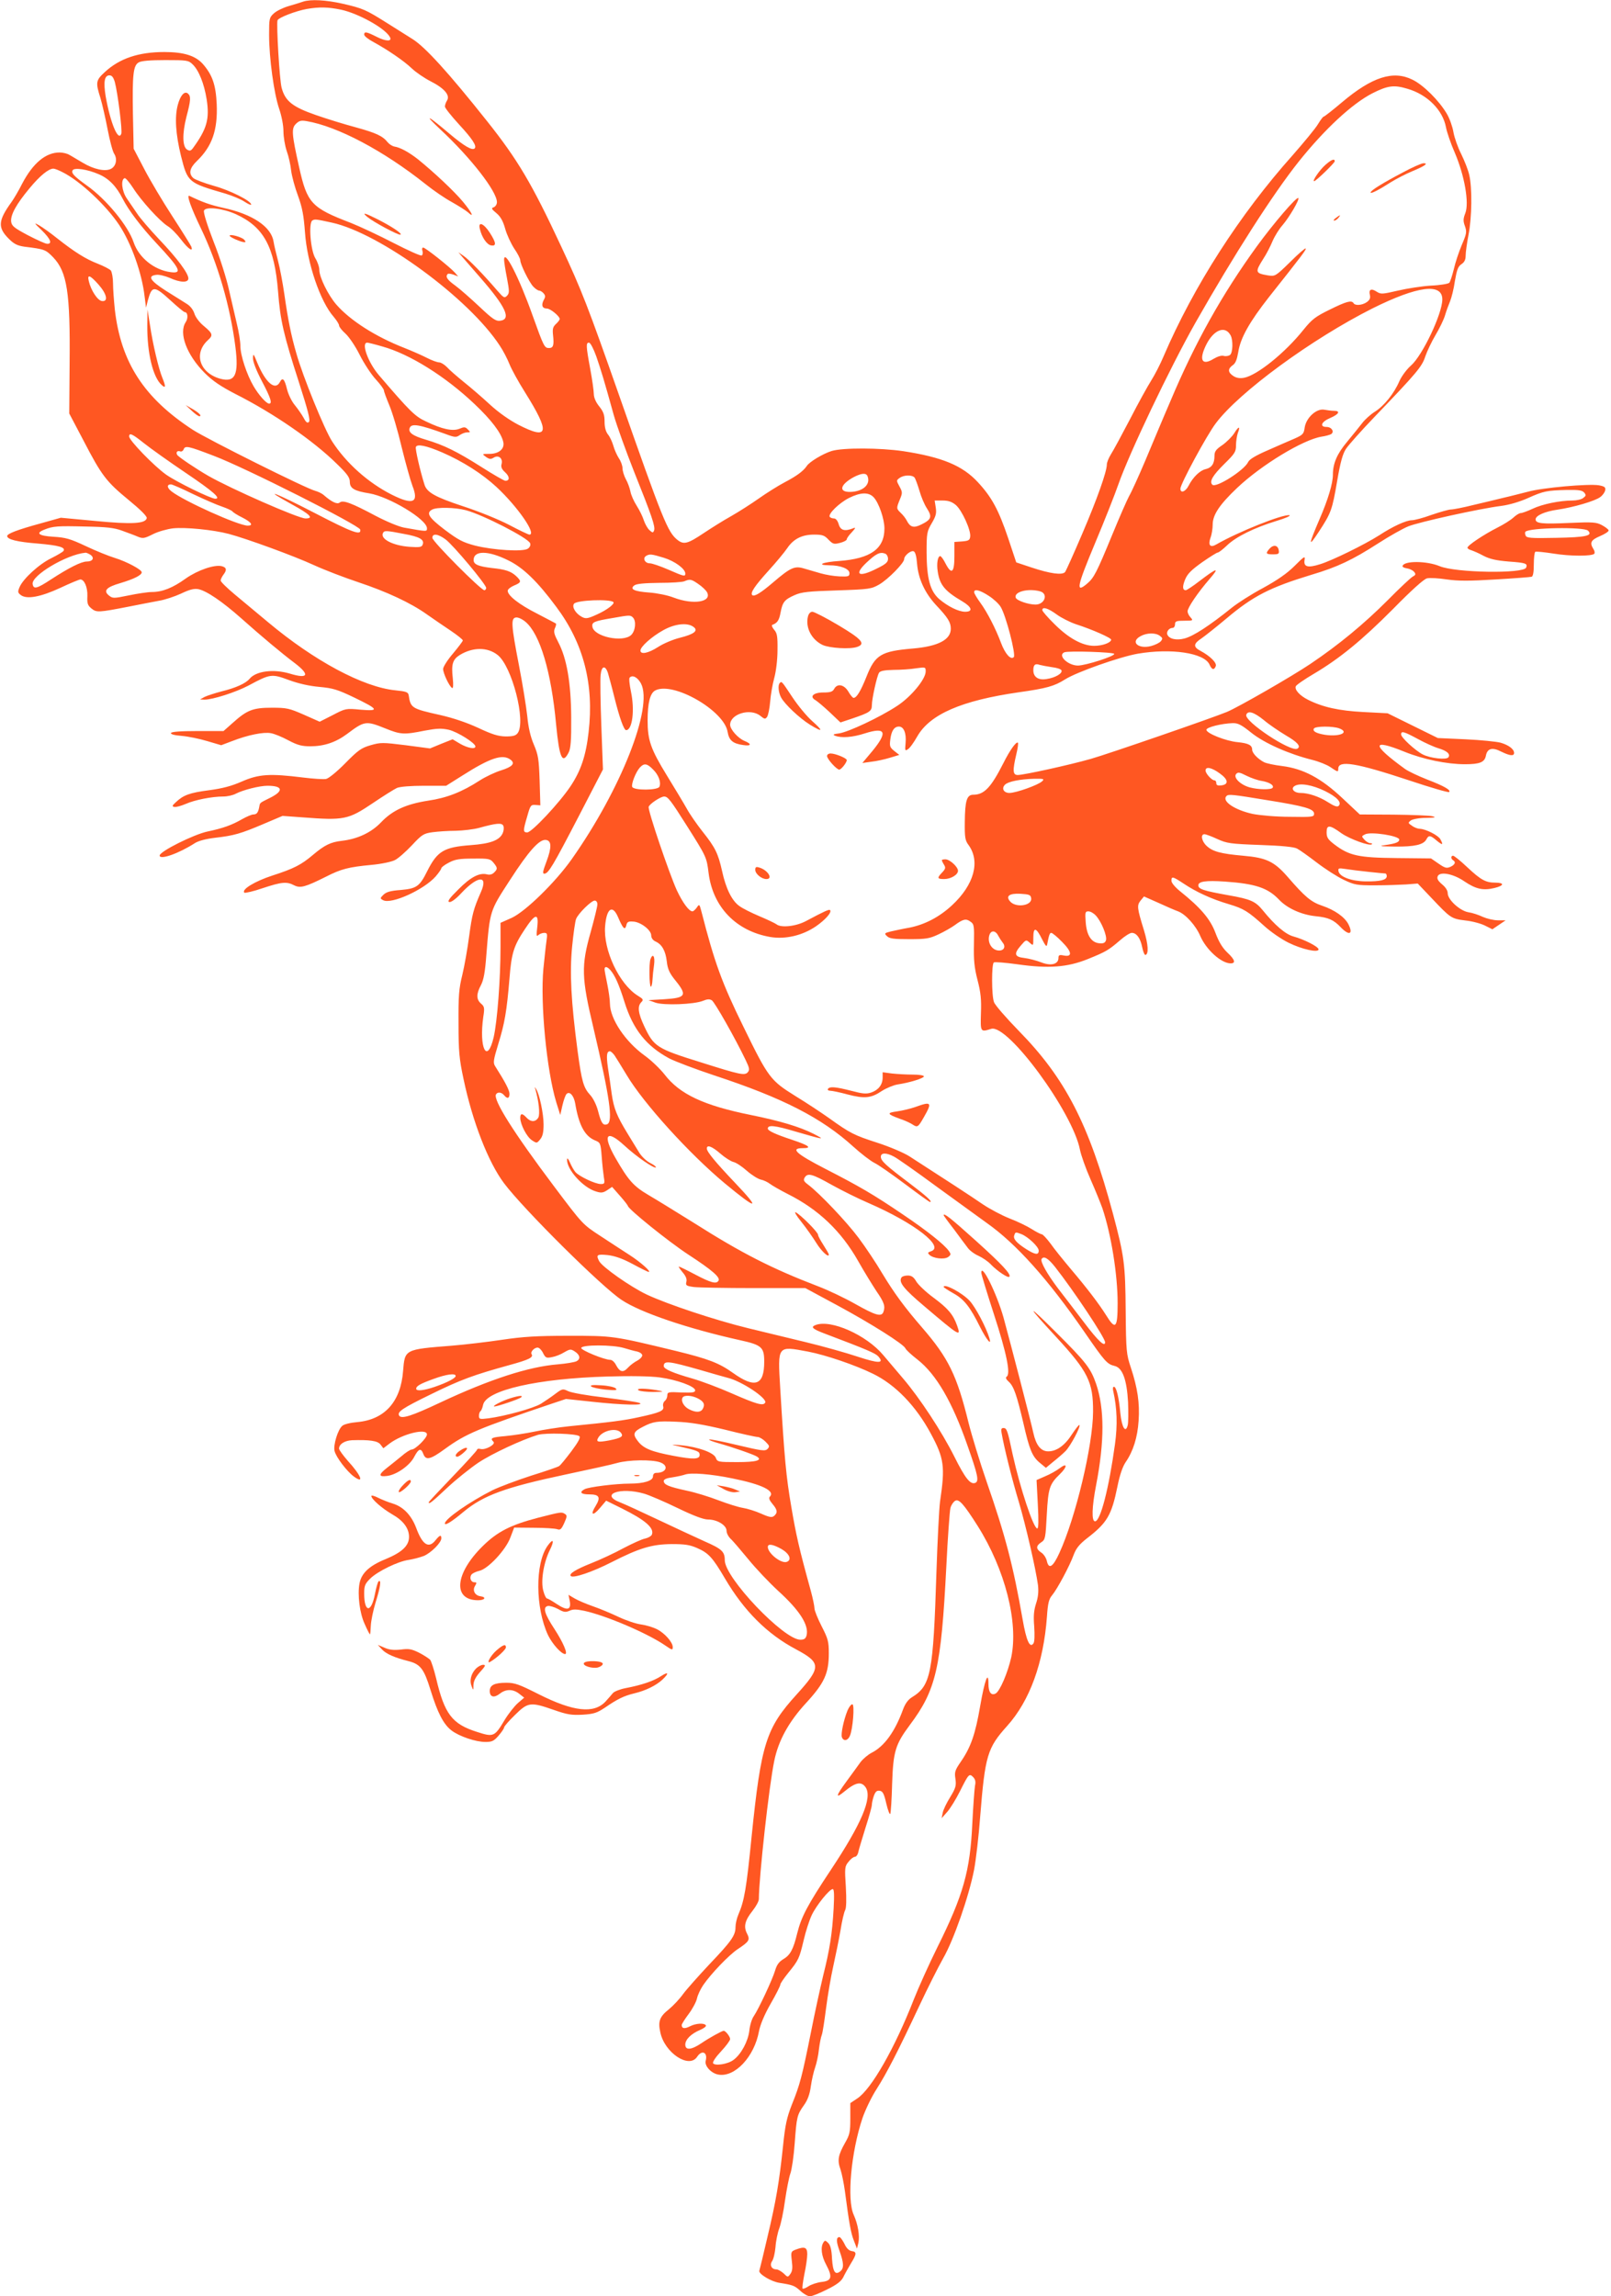 <?xml version="1.0" standalone="no"?>
<!DOCTYPE svg PUBLIC "-//W3C//DTD SVG 20010904//EN"
 "http://www.w3.org/TR/2001/REC-SVG-20010904/DTD/svg10.dtd">
<svg version="1.0" xmlns="http://www.w3.org/2000/svg"
 width="898pt" height="1280pt" viewBox="0 0 898 1280"
 preserveAspectRatio="xMidYMid meet">
<g transform="translate(0,1280) scale(0.1,-0.1)"
fill="#ff5722" stroke="none">
<path d="M1690 12791 c-14 -5 -50 -16 -81 -25 -31 -9 -68 -27 -83 -41 -25 -23
-26 -29 -26 -119 0 -129 27 -327 56 -412 14 -41 24 -93 24 -126 0 -30 8 -79
18 -109 11 -30 22 -80 25 -111 4 -31 21 -94 38 -139 24 -66 32 -109 39 -204
12 -172 85 -386 160 -471 16 -19 30 -41 30 -48 0 -8 16 -28 35 -45 20 -18 55
-69 80 -119 24 -48 65 -110 90 -137 25 -27 45 -55 45 -61 0 -7 14 -44 30 -83
17 -39 48 -144 69 -234 22 -89 49 -186 60 -215 37 -94 4 -109 -114 -50 -133
67 -255 176 -334 298 -42 65 -163 361 -199 490 -29 99 -47 190 -67 330 -9 63
-25 147 -35 185 -10 39 -22 87 -25 108 -13 83 -117 153 -279 188 -76 17 -115
31 -190 67 -18 9 8 -65 64 -181 94 -196 163 -433 192 -659 20 -158 -1 -202
-85 -179 -115 33 -149 141 -68 215 30 27 27 37 -22 78 -26 21 -47 50 -53 69
-6 20 -22 42 -41 54 -18 11 -71 45 -118 74 -89 57 -105 83 -53 89 15 2 48 -6
74 -17 59 -27 104 -28 104 -3 0 28 -61 111 -162 217 -52 55 -108 120 -124 145
-17 25 -43 63 -58 85 -27 40 -34 105 -11 112 6 1 26 -23 47 -55 45 -71 148
-184 192 -212 19 -11 52 -45 75 -75 40 -53 70 -73 57 -39 -4 9 -51 85 -105
168 -54 83 -125 202 -157 264 l-59 113 -4 190 c-4 225 2 274 32 291 14 9 66
13 149 13 119 0 128 -1 151 -23 35 -33 65 -108 79 -196 17 -110 1 -165 -76
-271 -12 -16 -18 -18 -33 -9 -26 16 -28 87 -4 182 25 94 26 116 8 131 -19 15
-42 -11 -56 -64 -18 -67 -12 -163 18 -285 37 -147 40 -149 247 -209 39 -12 88
-32 108 -46 20 -13 36 -20 36 -15 0 20 -117 79 -208 104 -53 15 -105 35 -114
43 -28 25 -21 56 18 94 86 82 118 173 112 318 -5 108 -24 163 -77 224 -42 47
-107 67 -215 67 -144 0 -250 -36 -332 -112 -50 -46 -52 -57 -24 -145 10 -34
28 -112 40 -175 12 -62 28 -124 37 -136 18 -29 10 -68 -18 -83 -32 -17 -97 -3
-158 34 -30 17 -63 38 -75 44 -11 7 -36 13 -54 13 -77 0 -148 -59 -208 -173
-20 -40 -47 -85 -59 -102 -76 -105 -79 -143 -16 -206 29 -29 47 -38 86 -44
114 -14 119 -16 161 -59 78 -81 96 -197 92 -591 l-2 -280 79 -150 c102 -197
128 -230 252 -332 66 -54 103 -91 101 -101 -6 -31 -81 -36 -286 -16 l-193 18
-114 -32 c-128 -35 -185 -57 -185 -70 0 -19 56 -33 172 -42 115 -10 155 -21
142 -41 -3 -5 -33 -23 -67 -40 -69 -33 -159 -116 -178 -162 -11 -26 -10 -31 7
-44 33 -25 110 -11 220 40 55 26 106 47 112 47 22 0 41 -44 39 -93 -2 -41 2
-52 23 -69 28 -23 40 -22 205 10 61 12 137 27 170 33 33 5 89 24 124 40 48 23
72 29 96 25 46 -9 134 -69 239 -162 112 -100 228 -197 300 -251 85 -65 74 -89
-28 -58 -90 27 -189 15 -225 -29 -22 -26 -78 -51 -156 -70 -38 -10 -81 -24
-95 -31 l-25 -14 25 -1 c46 0 174 41 246 79 121 65 128 66 225 30 55 -20 113
-33 170 -38 74 -7 99 -14 191 -58 139 -67 145 -78 38 -69 -82 8 -84 7 -155
-30 l-73 -37 -88 39 c-82 36 -96 39 -179 39 -105 0 -138 -13 -217 -84 l-52
-46 -144 0 c-98 0 -146 -4 -149 -11 -2 -7 20 -13 60 -16 35 -3 99 -16 142 -29
l78 -23 61 23 c87 34 176 52 216 44 19 -3 63 -21 98 -40 51 -27 75 -33 122
-33 76 0 142 22 205 69 97 73 105 74 212 31 86 -35 105 -36 219 -13 70 13 94
14 136 5 49 -12 148 -74 148 -93 0 -17 -43 -9 -85 15 l-42 25 -63 -25 -63 -26
-136 18 c-129 16 -139 16 -195 0 -52 -15 -70 -28 -141 -100 -47 -48 -93 -85
-107 -88 -14 -3 -72 1 -129 8 -185 23 -246 19 -340 -22 -59 -26 -109 -39 -184
-49 -108 -14 -143 -27 -185 -67 -21 -19 -22 -23 -8 -26 10 -2 38 6 64 17 50
22 144 41 209 41 22 0 54 7 70 16 41 21 132 44 176 44 85 0 92 -28 17 -66 -64
-32 -58 -27 -63 -53 -6 -31 -14 -41 -33 -41 -9 0 -37 -12 -62 -26 -57 -33
-107 -51 -193 -69 -76 -16 -267 -111 -267 -134 0 -26 106 11 196 69 20 13 62
24 113 30 105 12 143 23 270 77 l106 45 110 -8 c234 -18 256 -13 393 79 59 40
120 78 135 85 17 7 76 12 151 12 l123 0 89 56 c157 100 225 122 269 90 29 -21
12 -40 -51 -60 -33 -10 -86 -35 -119 -56 -100 -65 -185 -98 -288 -113 -122
-19 -198 -53 -262 -120 -55 -58 -132 -94 -220 -104 -62 -7 -96 -24 -160 -78
-66 -56 -107 -77 -228 -116 -95 -31 -172 -77 -155 -95 4 -3 50 7 102 25 106
35 134 38 176 16 34 -17 61 -10 177 48 84 43 126 54 255 66 54 5 111 17 130
27 18 9 60 46 94 82 56 60 65 66 115 73 30 4 88 8 129 8 42 1 100 8 130 16 97
27 129 30 136 11 4 -10 2 -28 -4 -41 -18 -39 -68 -58 -178 -66 -149 -11 -186
-33 -242 -144 -43 -87 -60 -98 -148 -106 -57 -4 -80 -11 -96 -26 -20 -20 -20
-21 -2 -31 46 -24 227 58 293 133 17 20 31 40 31 45 0 5 19 20 43 32 34 18 59
22 135 22 87 1 95 -1 113 -23 23 -28 24 -35 3 -55 -10 -10 -24 -14 -39 -10
-42 11 -92 -15 -160 -84 -51 -50 -63 -68 -50 -70 10 -2 37 17 68 51 91 97 150
100 108 5 -42 -96 -49 -123 -66 -248 -9 -69 -26 -165 -38 -215 -19 -76 -22
-118 -21 -270 0 -155 4 -198 28 -310 50 -238 138 -464 226 -581 110 -146 544
-577 655 -650 106 -71 370 -160 658 -224 123 -27 137 -39 137 -120 0 -133 -51
-151 -174 -63 -77 55 -136 78 -316 122 -355 86 -353 85 -600 85 -179 0 -255
-5 -370 -22 -80 -12 -206 -27 -280 -33 -266 -21 -263 -20 -273 -141 -13 -171
-102 -271 -255 -285 -37 -3 -75 -12 -84 -21 -25 -21 -51 -108 -43 -140 8 -34
68 -113 107 -142 61 -45 42 5 -34 88 -26 30 -48 60 -48 67 0 25 31 45 73 47
97 3 142 -3 158 -24 l16 -21 34 26 c73 55 209 88 209 51 0 -20 -65 -84 -85
-84 -8 0 -34 -17 -58 -38 -25 -20 -61 -50 -81 -65 -47 -37 -47 -51 3 -44 53 7
127 59 151 108 24 45 37 49 50 14 14 -37 39 -31 121 29 117 85 185 113 599
253 l75 25 150 -16 c163 -18 295 -21 259 -6 -12 5 -100 18 -195 30 -95 11
-187 27 -203 36 -29 14 -32 13 -71 -16 -22 -17 -58 -41 -80 -55 -41 -25 -200
-69 -292 -81 -49 -6 -53 -5 -53 14 0 12 4 23 9 26 4 3 11 19 14 35 17 82 305
147 692 158 132 4 241 2 293 -5 96 -13 197 -50 197 -72 0 -12 -14 -14 -77 -12
-72 4 -78 2 -78 -16 0 -11 -6 -25 -14 -31 -8 -7 -12 -20 -9 -31 6 -24 -17 -34
-137 -60 -82 -18 -152 -27 -385 -50 -60 -6 -148 -20 -195 -30 -47 -10 -120
-21 -162 -25 -78 -7 -88 -11 -67 -32 14 -14 -45 -47 -72 -40 -11 3 -19 1 -19
-3 0 -5 -61 -72 -135 -149 -74 -77 -135 -142 -135 -145 0 -13 15 -2 101 79 50
47 130 111 176 142 77 51 243 128 332 155 43 12 216 7 231 -8 7 -7 -6 -32 -45
-84 -31 -41 -61 -78 -68 -82 -6 -5 -77 -29 -157 -54 -80 -26 -176 -62 -215
-81 -127 -64 -265 -160 -265 -185 0 -14 40 11 103 64 112 93 232 137 571 209
127 27 256 55 286 64 63 18 193 20 239 4 51 -18 37 -59 -20 -59 -12 0 -19 -7
-19 -20 0 -24 -51 -40 -130 -40 -78 0 -229 -19 -251 -31 -32 -17 -21 -29 26
-29 56 0 65 -16 35 -65 -32 -51 -15 -58 25 -10 l34 40 87 -43 c131 -65 182
-109 168 -146 -3 -8 -20 -18 -37 -22 -18 -3 -72 -28 -122 -54 -49 -27 -131
-65 -182 -85 -85 -34 -123 -58 -111 -70 13 -14 121 23 225 76 157 80 226 101
338 102 72 0 100 -4 141 -22 64 -28 86 -52 156 -171 106 -180 235 -309 396
-394 140 -75 141 -99 3 -251 -171 -188 -198 -274 -251 -790 -29 -293 -41 -361
-74 -437 -9 -21 -16 -52 -16 -70 0 -47 -24 -80 -147 -209 -59 -63 -125 -137
-145 -164 -20 -28 -55 -65 -78 -84 -53 -42 -63 -68 -49 -130 24 -114 160 -204
205 -136 27 41 60 25 48 -22 -8 -28 30 -70 70 -77 92 -17 201 99 227 242 7 36
30 92 65 153 30 52 54 100 54 107 0 6 20 35 44 65 58 71 62 81 86 182 11 48
31 110 45 140 26 55 99 145 117 145 8 0 9 -34 5 -109 -8 -140 -22 -229 -58
-372 -15 -63 -47 -207 -69 -320 -49 -243 -60 -287 -106 -401 -28 -72 -37 -112
-49 -230 -21 -200 -39 -307 -87 -508 -22 -96 -43 -180 -45 -187 -7 -17 65 -61
112 -68 75 -12 84 -15 117 -45 18 -17 42 -30 53 -30 11 0 54 17 95 38 54 26
79 46 90 67 8 17 27 51 42 76 34 55 35 67 6 71 -15 2 -30 16 -41 41 -10 20
-23 37 -27 37 -19 0 -20 -22 0 -77 24 -68 25 -96 5 -113 -29 -24 -42 -5 -47
69 -2 50 -9 76 -21 88 -16 16 -19 16 -27 3 -17 -26 -11 -76 16 -125 36 -68 30
-89 -26 -95 -25 -3 -58 -14 -73 -24 -15 -10 -30 -16 -33 -13 -3 3 2 39 10 81
9 41 16 91 16 111 0 39 -15 44 -65 25 -26 -10 -27 -13 -21 -63 5 -38 3 -57 -8
-72 -14 -20 -15 -20 -38 3 -14 12 -31 22 -40 22 -27 0 -39 24 -24 46 8 11 16
46 19 79 2 33 12 80 21 104 9 24 24 94 32 155 9 61 22 129 30 151 8 22 19 98
24 168 11 149 13 158 52 213 20 28 32 60 38 105 5 35 16 83 24 105 8 23 18 68
21 100 4 33 11 69 16 81 5 13 15 80 24 150 9 71 27 175 40 233 13 58 31 147
40 198 8 52 20 103 26 114 7 12 8 59 4 131 -7 105 -6 114 15 139 12 16 28 28
36 28 7 0 16 12 19 28 3 15 22 76 40 135 19 59 35 116 35 126 0 10 5 32 11 50
9 24 16 31 32 29 18 -2 25 -16 38 -73 9 -38 19 -63 22 -55 3 8 8 83 10 165 6
183 18 221 99 330 146 195 174 315 203 880 8 165 19 313 23 329 4 16 16 34 26
40 21 13 48 -17 126 -140 153 -243 228 -538 187 -732 -19 -85 -63 -189 -87
-202 -25 -13 -40 7 -40 54 0 77 -21 21 -46 -123 -27 -157 -52 -230 -108 -311
-33 -48 -36 -58 -30 -96 5 -37 2 -50 -29 -101 -20 -32 -39 -71 -42 -88 l-6
-30 31 35 c17 19 49 71 71 115 49 98 52 101 74 79 12 -13 15 -26 10 -48 -3
-17 -10 -112 -15 -211 -12 -263 -50 -399 -195 -690 -46 -93 -105 -224 -131
-290 -105 -269 -236 -500 -315 -552 l-39 -26 0 -85 c0 -75 -3 -91 -29 -136
-39 -69 -44 -98 -26 -148 8 -24 19 -79 25 -123 24 -181 33 -232 50 -275 l17
-44 8 32 c8 41 -2 102 -26 156 -39 85 -15 349 49 540 16 46 51 119 79 162 56
88 117 206 238 464 45 96 105 215 132 263 59 102 144 346 173 495 10 53 26
187 34 297 27 339 40 382 150 504 126 140 203 351 222 609 5 76 11 99 29 120
29 35 98 164 120 225 14 37 32 59 74 92 113 87 137 128 170 289 13 65 29 111
46 136 42 61 66 138 72 230 7 99 -6 184 -43 296 -25 75 -27 91 -29 314 -2 266
-8 308 -71 545 -134 499 -265 754 -526 1020 -70 72 -132 143 -137 159 -14 35
-14 213 -1 221 6 4 64 -1 130 -10 175 -25 280 -17 394 29 101 41 115 49 180
105 26 23 55 41 65 41 27 0 48 -30 58 -80 5 -25 13 -44 18 -43 19 5 16 57 -8
137 -39 126 -40 139 -19 166 l19 23 79 -35 c43 -20 94 -42 111 -48 42 -16 99
-79 124 -138 33 -76 117 -152 169 -152 30 0 24 21 -19 61 -27 26 -47 59 -66
110 -29 77 -83 140 -198 232 -27 22 -47 46 -47 57 0 27 7 25 69 -16 69 -46
155 -86 251 -114 83 -25 106 -39 198 -122 35 -32 96 -74 135 -93 75 -37 167
-57 167 -37 0 15 -81 56 -140 72 -44 12 -103 62 -171 146 -41 50 -67 62 -193
84 -138 25 -166 34 -166 55 0 22 42 28 147 21 172 -12 240 -35 303 -101 45
-48 125 -84 203 -92 72 -7 101 -20 141 -62 47 -49 71 -39 42 18 -21 40 -77 79
-145 102 -63 21 -97 50 -193 161 -75 86 -119 107 -248 118 -124 11 -170 23
-204 55 -28 26 -35 65 -12 65 7 0 40 -12 72 -27 53 -24 72 -27 238 -33 121 -4
189 -11 206 -20 14 -7 63 -42 110 -78 47 -36 114 -79 150 -96 61 -29 73 -31
175 -31 61 0 139 3 174 5 l64 5 76 -80 c107 -113 110 -116 190 -126 39 -4 89
-18 110 -29 l40 -20 37 25 37 25 -43 0 c-24 0 -61 9 -84 19 -23 11 -59 23 -81
26 -47 8 -115 70 -115 106 0 15 -12 34 -32 50 -22 19 -29 31 -24 44 11 29 87
15 149 -28 64 -43 104 -52 167 -37 55 13 58 30 5 30 -53 0 -80 15 -155 85 -38
36 -74 65 -80 65 -13 0 -13 -17 0 -25 17 -10 11 -25 -15 -37 -21 -9 -30 -7
-66 18 l-42 29 -191 2 c-214 2 -265 13 -349 77 -35 27 -42 38 -42 67 0 43 17
42 83 -6 46 -32 158 -73 169 -61 4 3 0 6 -9 6 -8 0 -23 9 -32 19 -17 19 -17
20 3 30 31 17 191 -8 191 -29 0 -14 -19 -22 -74 -30 -44 -6 -37 -8 50 -9 109
-1 159 10 175 40 13 25 22 24 58 -7 33 -27 38 -25 20 8 -12 22 -82 57 -114 58
-11 0 -31 7 -44 17 -23 15 -23 17 -6 30 11 7 47 14 84 14 52 1 59 3 36 9 -16
4 -114 8 -218 9 l-187 1 -96 90 c-119 112 -218 165 -337 180 -43 5 -88 15
-100 21 -35 18 -67 51 -67 70 0 25 -20 36 -81 42 -65 6 -174 49 -174 69 0 14
84 35 146 37 30 1 49 -9 105 -54 73 -58 208 -118 340 -151 36 -9 81 -27 100
-40 41 -28 44 -29 44 -9 0 49 99 33 395 -65 119 -40 220 -69 223 -65 11 11
-27 33 -123 70 -51 20 -105 46 -122 58 -188 136 -190 172 -5 97 106 -43 238
-70 338 -70 83 0 110 11 117 48 8 41 36 48 86 22 47 -23 71 -26 71 -7 0 21
-30 44 -75 57 -22 6 -110 15 -195 19 l-155 7 -140 69 -140 69 -135 7 c-136 7
-227 27 -310 69 -45 23 -74 55 -67 74 3 8 48 39 99 69 144 85 269 187 444 363
102 104 170 165 188 170 16 4 66 1 112 -6 64 -9 124 -9 271 0 103 6 194 13
201 15 8 3 12 26 12 69 0 36 4 67 8 70 5 3 51 -2 103 -10 92 -15 211 -15 226
-1 4 5 2 17 -5 27 -22 35 -14 50 38 72 28 12 49 26 47 32 -2 6 -19 19 -38 29
-30 16 -50 18 -181 12 -153 -7 -188 -3 -188 20 0 21 51 44 122 54 89 13 209
48 238 70 14 10 26 27 28 39 3 16 -4 21 -36 27 -58 9 -312 -13 -395 -36 -40
-10 -101 -26 -137 -34 -36 -9 -111 -27 -167 -40 -55 -14 -112 -25 -125 -25
-12 0 -61 -14 -108 -30 -46 -17 -96 -30 -110 -30 -31 0 -106 -34 -182 -84 -82
-52 -263 -141 -329 -161 -69 -22 -93 -15 -87 23 4 25 -1 22 -56 -33 -42 -42
-96 -79 -176 -123 -64 -34 -142 -84 -174 -110 -123 -99 -213 -158 -263 -171
-45 -12 -86 -3 -96 22 -6 16 10 37 30 37 7 0 13 9 13 20 0 17 7 20 52 20 49 0
50 1 35 18 -10 10 -17 26 -17 34 0 21 58 106 123 181 58 67 43 64 -58 -13 -36
-28 -70 -50 -75 -50 -18 0 -20 20 -4 59 13 32 34 53 94 96 43 30 83 55 88 55
6 0 29 18 52 40 50 48 151 98 275 136 50 15 82 29 73 32 -36 7 -285 -92 -408
-163 -34 -20 -47 -4 -32 38 7 18 12 51 12 73 0 54 38 111 136 204 135 128 367
269 471 286 22 3 46 10 53 14 20 13 3 40 -25 40 -41 0 -30 29 20 50 49 21 59
40 21 40 -13 0 -37 3 -53 6 -43 9 -101 -43 -110 -98 -5 -37 -10 -42 -57 -63
-28 -12 -95 -41 -149 -65 -67 -29 -102 -50 -109 -65 -21 -46 -180 -147 -200
-127 -18 18 2 52 68 117 58 57 64 67 64 103 0 22 5 53 10 68 16 40 5 40 -20
-1 -12 -19 -42 -49 -66 -66 -36 -24 -44 -36 -44 -60 0 -43 -15 -66 -49 -74
-32 -7 -71 -45 -95 -92 -17 -34 -46 -45 -46 -17 0 26 147 298 197 364 130 174
536 471 874 641 251 125 389 143 389 50 0 -79 -110 -312 -175 -369 -23 -20
-52 -59 -64 -86 -30 -70 -86 -139 -137 -171 -24 -15 -56 -44 -71 -64 -15 -20
-53 -66 -84 -104 -56 -67 -79 -120 -79 -184 0 -47 -27 -138 -74 -246 -63 -147
-64 -162 -5 -72 70 107 75 122 103 285 18 105 31 151 49 178 13 20 84 100 158
177 240 250 266 282 284 338 10 29 35 82 57 119 22 37 46 86 53 110 7 24 20
59 28 78 8 19 21 70 27 113 11 63 17 81 36 94 17 11 24 25 24 48 0 18 7 70 16
116 19 97 21 262 4 334 -6 28 -27 80 -45 117 -19 37 -38 92 -43 121 -5 30 -21
76 -37 103 -43 73 -131 161 -192 190 -107 53 -225 15 -392 -126 -52 -44 -98
-80 -102 -80 -4 0 -18 -19 -32 -42 -14 -24 -78 -101 -141 -173 -295 -330 -553
-732 -720 -1122 -18 -43 -49 -103 -68 -133 -19 -30 -73 -127 -118 -215 -46
-88 -94 -177 -107 -197 -13 -21 -23 -46 -23 -57 0 -39 -53 -190 -137 -386 -47
-110 -90 -206 -96 -214 -16 -18 -83 -9 -188 26 l-84 28 -45 135 c-53 157 -91
228 -168 311 -86 94 -201 141 -417 174 -129 19 -336 20 -399 1 -48 -15 -124
-60 -139 -84 -18 -27 -55 -55 -122 -90 -38 -20 -103 -61 -144 -90 -41 -29
-111 -74 -155 -99 -45 -25 -113 -68 -152 -94 -91 -61 -112 -66 -147 -39 -55
44 -80 105 -327 810 -172 490 -207 581 -321 825 -164 352 -243 485 -414 700
-217 273 -345 413 -415 457 -14 9 -74 47 -135 85 -127 80 -140 86 -258 113
-90 20 -173 25 -217 11z m211 -45 c97 -21 245 -103 272 -152 15 -26 -20 -26
-72 0 -57 29 -71 32 -71 13 0 -8 24 -27 53 -42 80 -44 168 -104 212 -146 23
-22 70 -54 105 -72 77 -39 110 -78 92 -107 -7 -11 -12 -26 -12 -34 0 -8 36
-53 79 -100 74 -80 100 -120 87 -133 -13 -14 -58 12 -141 82 -120 102 -149
116 -51 24 170 -158 316 -346 316 -406 0 -12 -8 -24 -17 -28 -16 -5 -14 -10
14 -33 23 -19 37 -44 49 -87 9 -33 32 -82 50 -110 19 -27 34 -57 34 -65 0 -23
49 -122 72 -147 12 -13 27 -23 34 -23 6 0 17 -7 24 -15 11 -13 11 -20 0 -39
-14 -28 -7 -46 19 -46 19 0 71 -43 71 -58 0 -5 -9 -17 -21 -28 -17 -16 -20
-27 -16 -64 6 -55 1 -70 -23 -70 -25 0 -29 8 -91 181 -76 214 -159 375 -159
311 0 -11 7 -57 16 -102 14 -75 14 -84 0 -99 -14 -14 -19 -11 -53 28 -78 91
-159 174 -188 194 l-30 21 21 -25 c11 -13 57 -65 101 -116 144 -165 175 -234
110 -241 -23 -3 -42 10 -115 79 -48 45 -108 98 -134 117 -45 32 -57 50 -42 65
3 3 18 1 32 -4 l26 -10 -19 22 c-28 31 -164 139 -176 139 -6 0 -8 -9 -4 -19 3
-11 1 -22 -4 -25 -6 -4 -76 28 -156 69 -81 42 -188 92 -238 112 -222 85 -245
110 -290 313 -41 183 -43 214 -18 239 18 18 29 21 59 16 173 -29 430 -165 665
-352 42 -34 108 -79 145 -99 37 -21 77 -46 90 -57 38 -35 24 -4 -27 58 -49 59
-162 165 -251 237 -51 40 -99 66 -131 71 -12 2 -29 13 -38 24 -28 35 -64 52
-177 83 -60 16 -161 47 -224 69 -129 45 -170 77 -190 151 -12 43 -30 356 -23
377 6 15 102 52 163 63 70 12 119 11 191 -4z m-1261 -403 c16 -60 43 -271 36
-289 -17 -45 -61 62 -87 209 -13 80 -7 117 21 117 14 0 22 -11 30 -37z m7206
-38 c110 -32 196 -118 214 -214 5 -27 27 -92 50 -144 54 -127 80 -278 58 -335
-12 -31 -13 -44 -2 -73 11 -32 9 -42 -18 -105 -16 -38 -36 -98 -44 -134 -9
-36 -20 -70 -25 -76 -5 -6 -51 -14 -102 -16 -50 -3 -134 -16 -185 -28 -87 -20
-94 -21 -118 -6 -30 20 -46 13 -38 -18 4 -18 -1 -28 -17 -40 -26 -18 -65 -21
-74 -6 -11 18 -40 10 -133 -36 -80 -39 -99 -54 -146 -112 -102 -128 -258 -254
-332 -268 -24 -4 -42 -1 -59 10 -31 20 -32 40 -4 60 16 10 24 32 31 72 12 80
63 170 173 310 184 232 208 264 203 269 -3 3 -42 -31 -87 -76 -82 -80 -83 -80
-124 -74 -70 12 -72 18 -26 91 18 27 41 72 52 99 12 28 37 69 57 91 38 45 95
142 87 150 -9 9 -138 -141 -231 -269 -195 -269 -345 -538 -481 -861 -43 -99
-106 -251 -142 -336 -36 -85 -76 -173 -89 -195 -12 -22 -54 -118 -93 -213 -89
-216 -103 -243 -142 -276 -64 -54 -57 -18 45 226 54 128 112 276 130 328 60
172 286 647 429 900 216 380 432 718 577 900 144 180 297 322 410 380 85 43
120 48 196 25z m-7497 -465 c98 -49 243 -185 316 -295 67 -102 126 -267 141
-397 l8 -63 10 40 c23 84 35 84 127 0 39 -36 74 -65 79 -65 17 0 20 -34 5 -56
-40 -61 6 -183 106 -283 44 -44 88 -74 171 -117 214 -108 435 -261 565 -389
59 -57 73 -77 73 -101 0 -36 25 -51 108 -64 112 -19 322 -145 322 -195 0 -19
1 -19 -128 4 -31 6 -98 34 -159 66 -133 71 -181 89 -199 74 -14 -12 -44 2 -89
41 -11 10 -33 20 -48 24 -49 12 -598 286 -682 340 -273 178 -401 376 -435 671
-5 50 -10 115 -10 146 0 30 -6 62 -12 71 -7 8 -40 25 -73 38 -67 26 -128 64
-227 142 -36 29 -81 61 -100 72 -30 17 -29 14 15 -28 49 -48 60 -76 30 -75
-10 0 -58 22 -108 48 -79 42 -90 52 -93 77 -3 38 29 96 103 185 58 70 106 109
133 109 7 0 30 -9 51 -20z m201 -11 c57 -24 99 -68 134 -137 32 -63 102 -156
190 -250 131 -140 144 -168 77 -159 -92 12 -177 81 -206 166 -30 91 -152 240
-261 317 -72 52 -88 69 -79 85 10 16 83 5 145 -22z m765 -223 c155 -71 215
-181 235 -431 12 -160 31 -242 117 -508 50 -156 64 -210 55 -219 -8 -8 -16 -3
-29 22 -10 18 -32 50 -49 71 -18 21 -37 61 -44 89 -14 58 -25 69 -40 40 -26
-49 -79 -4 -125 106 -22 54 -24 56 -25 27 0 -20 19 -69 50 -128 50 -95 59
-125 40 -125 -15 0 -58 48 -87 98 -37 63 -73 171 -73 223 0 25 -9 81 -20 125
-10 43 -30 129 -44 190 -13 60 -51 181 -85 266 -36 93 -58 163 -54 174 9 24
105 13 178 -20z m535 -47 c269 -59 765 -423 936 -686 19 -28 43 -75 54 -103
11 -28 50 -99 86 -156 142 -227 134 -269 -36 -182 -50 26 -110 68 -158 112
-42 39 -108 96 -147 127 -38 31 -81 68 -94 83 -14 14 -33 26 -43 26 -10 0 -41
11 -68 25 -27 14 -84 39 -127 56 -161 63 -301 153 -378 241 -46 53 -95 153
-95 193 0 17 -10 46 -22 65 -27 44 -39 197 -17 211 14 8 18 8 109 -12z m-1301
-345 c47 -53 56 -97 19 -92 -24 3 -61 59 -73 111 -10 40 7 34 54 -19z m6311
-284 c14 -27 12 -95 -3 -108 -7 -6 -23 -9 -35 -6 -13 4 -35 -3 -57 -16 -66
-41 -84 -6 -40 81 42 82 105 106 135 49z m-4730 -61 c153 -42 353 -167 516
-322 93 -88 147 -159 159 -209 10 -39 -23 -68 -77 -68 -42 0 -42 0 -19 -17 19
-13 27 -14 43 -4 27 17 52 -4 44 -35 -5 -17 1 -30 20 -47 26 -24 26 -47 1 -47
-7 0 -66 34 -132 76 -137 87 -210 123 -311 153 -75 22 -100 41 -90 66 10 26
53 19 199 -34 53 -20 60 -20 80 -6 12 8 30 15 41 15 19 0 19 1 4 16 -14 15
-21 15 -47 4 -38 -15 -96 -3 -187 41 -61 28 -89 56 -263 259 -60 71 -99 180
-64 180 5 0 42 -9 83 -21z m1194 -56 c27 -79 43 -131 97 -326 17 -60 68 -201
113 -315 99 -247 120 -308 112 -329 -6 -14 -8 -14 -26 2 -11 10 -24 34 -31 54
-6 20 -24 57 -40 82 -16 25 -32 61 -35 80 -4 19 -15 50 -26 69 -10 19 -18 46
-18 60 0 14 -9 39 -20 55 -11 17 -25 48 -31 70 -6 21 -19 50 -30 63 -13 17
-19 41 -19 72 0 37 -6 55 -30 85 -19 23 -30 50 -30 69 0 17 -9 80 -20 140 -24
129 -24 146 -7 146 8 0 25 -33 41 -77z m-2522 -483 c35 -28 140 -103 235 -167
151 -102 198 -143 163 -143 -25 0 -219 95 -275 135 -67 48 -205 190 -205 212
0 23 18 14 82 -37z m1663 -52 c115 -50 223 -119 303 -193 118 -110 225 -265
183 -265 -6 0 -56 24 -113 54 -57 30 -173 77 -260 105 -154 51 -199 77 -212
120 -25 79 -52 199 -48 209 6 19 59 8 147 -30z m-1273 -19 c175 -66 812 -388
816 -411 7 -35 -41 -18 -255 93 -218 113 -303 145 -127 48 104 -57 125 -79 77
-79 -40 0 -415 165 -541 237 -68 39 -166 105 -174 117 -9 14 0 26 16 20 7 -3
16 2 19 10 9 24 25 20 169 -35z m3644 -114 c18 -46 -26 -85 -95 -87 -69 -2
-59 41 19 83 43 22 69 24 76 4z m262 -7 c5 -7 17 -40 27 -73 9 -33 28 -78 42
-99 30 -47 25 -62 -32 -90 -42 -21 -62 -15 -81 23 -6 12 -21 31 -33 42 -25 24
-25 26 -5 75 15 36 15 41 -2 72 -18 33 -18 35 1 48 23 17 69 18 83 2z m-4022
-92 c61 -29 134 -61 162 -70 29 -10 54 -22 58 -27 3 -5 28 -21 55 -34 51 -26
63 -45 30 -45 -52 0 -356 137 -425 191 -26 20 -27 39 -3 39 7 0 62 -24 123
-54z m7755 8 c11 -14 10 -18 -6 -30 -10 -8 -37 -14 -59 -14 -71 0 -169 -20
-223 -46 -28 -13 -58 -24 -66 -24 -8 0 -26 -11 -41 -25 -15 -14 -55 -39 -89
-56 -75 -38 -167 -99 -167 -112 0 -5 10 -11 21 -14 12 -4 43 -17 68 -31 35
-18 69 -26 139 -32 98 -7 108 -11 99 -34 -14 -35 -394 -29 -482 8 -72 30 -199
31 -207 1 -2 -5 9 -11 24 -13 14 -2 32 -10 40 -19 11 -13 10 -18 -7 -27 -11
-6 -74 -65 -140 -132 -132 -132 -272 -248 -431 -355 -104 -70 -400 -240 -464
-267 -79 -33 -661 -234 -759 -262 -119 -34 -374 -90 -408 -90 -28 0 -29 25 -8
115 8 32 12 62 9 65 -9 8 -44 -40 -81 -114 -69 -136 -107 -176 -168 -176 -36
0 -46 -34 -47 -153 -1 -84 2 -102 20 -126 68 -92 32 -223 -91 -337 -71 -66
-152 -108 -238 -125 -35 -6 -81 -16 -103 -21 -36 -9 -38 -11 -22 -26 14 -14
37 -17 124 -17 95 0 113 3 164 27 32 15 72 38 90 51 46 34 63 38 87 20 21 -14
22 -22 20 -126 -2 -89 2 -130 20 -200 18 -69 22 -109 19 -185 -3 -105 -3 -106
57 -87 92 29 455 -465 495 -674 6 -30 32 -104 59 -165 27 -61 56 -133 66 -161
49 -146 85 -369 85 -530 0 -140 -12 -151 -65 -65 -39 62 -105 149 -195 255
-42 50 -94 114 -114 143 -21 28 -43 52 -49 52 -5 0 -31 13 -56 29 -25 16 -81
43 -123 59 -43 17 -109 52 -148 78 -62 43 -236 156 -410 268 -31 20 -111 54
-179 76 -130 42 -152 53 -269 137 -41 29 -125 85 -189 124 -138 86 -150 101
-288 384 -122 248 -162 360 -235 644 -11 42 -12 43 -26 22 -8 -11 -19 -21 -24
-21 -19 0 -54 47 -87 117 -42 92 -164 450 -157 466 6 17 67 57 86 57 21 0 35
-18 128 -165 108 -171 109 -173 120 -262 24 -189 153 -323 344 -356 84 -14
179 8 255 60 53 37 89 78 78 90 -6 5 -27 -4 -134 -61 -56 -30 -140 -39 -165
-18 -8 6 -50 26 -95 45 -45 19 -95 44 -112 57 -41 29 -75 97 -96 195 -22 98
-38 131 -109 220 -30 38 -70 95 -88 128 -18 32 -68 115 -111 185 -90 147 -107
196 -107 306 0 98 14 152 42 167 98 53 385 -111 404 -231 8 -47 29 -65 87 -73
45 -7 49 6 7 23 -36 15 -80 64 -80 90 0 60 111 94 167 51 24 -20 29 -21 39 -7
6 9 14 47 17 84 3 38 13 97 23 133 10 37 18 102 18 155 1 78 -2 95 -19 114
-11 13 -15 25 -10 27 28 10 38 25 46 68 11 59 22 73 79 98 38 17 76 21 235 26
182 6 192 8 236 33 50 29 139 120 139 141 0 20 37 50 53 44 9 -3 16 -28 19
-70 7 -83 43 -162 106 -230 67 -71 82 -96 82 -132 0 -61 -71 -98 -212 -110
-177 -15 -210 -35 -258 -157 -33 -82 -55 -118 -72 -118 -5 0 -18 16 -29 35
-24 40 -62 47 -79 15 -9 -16 -21 -20 -61 -20 -55 0 -79 -23 -43 -43 10 -6 46
-36 79 -67 l60 -57 66 22 c97 33 109 41 109 74 0 35 28 162 40 181 6 10 30 15
82 16 40 0 97 4 126 9 51 7 52 7 52 -18 0 -43 -83 -143 -161 -193 -96 -63
-271 -145 -322 -152 -32 -4 -37 -7 -22 -13 36 -14 98 -9 166 13 116 37 129 8
43 -97 l-57 -68 50 7 c28 3 74 13 103 22 l53 16 -28 22 c-25 20 -27 27 -22 65
6 48 22 71 48 71 27 0 42 -37 37 -91 -4 -43 -3 -46 12 -36 10 5 34 38 53 72
71 124 247 200 565 246 156 22 199 34 259 72 65 41 303 125 404 143 187 32
371 5 401 -60 13 -30 26 -33 35 -9 7 18 -31 56 -85 85 -42 22 -40 40 6 70 20
14 82 63 138 110 149 126 244 174 474 244 145 43 229 83 372 175 62 40 138 83
168 95 59 24 398 99 518 114 46 6 103 23 150 44 87 39 104 42 218 45 64 1 84
-2 95 -15z m-3961 -26 c29 -31 60 -121 60 -174 0 -113 -77 -168 -252 -181 -93
-6 -131 -23 -56 -24 64 0 113 -20 113 -44 0 -18 -6 -20 -55 -18 -30 1 -77 9
-105 17 -27 8 -69 20 -93 27 -52 16 -75 6 -172 -77 -69 -59 -106 -82 -117 -71
-12 12 14 51 91 136 42 46 89 103 104 125 35 52 82 76 150 76 46 0 58 -4 80
-28 25 -25 30 -27 65 -18 20 5 37 14 37 20 0 5 12 23 28 39 22 24 23 29 7 22
-46 -18 -70 -12 -80 23 -6 20 -16 32 -26 32 -10 0 -20 4 -24 9 -10 17 54 78
107 105 64 32 110 34 138 4z m458 -43 c34 -29 85 -141 80 -176 -2 -20 -9 -24
-45 -27 l-43 -3 0 -80 c0 -92 -16 -105 -50 -39 -11 22 -24 40 -29 40 -14 0
-21 -42 -14 -85 11 -76 40 -110 137 -167 54 -32 61 -58 16 -58 -37 0 -97 30
-145 71 -51 45 -69 115 -70 259 0 109 2 118 29 164 23 39 27 55 22 87 l-6 39
44 0 c33 0 52 -7 74 -25z m-2731 -29 c96 -26 346 -154 358 -184 4 -10 -1 -22
-12 -30 -25 -19 -193 -9 -296 17 -67 18 -92 31 -168 88 -89 68 -105 93 -71
112 25 15 128 13 189 -3z m-1917 -114 c30 -11 69 -25 87 -33 29 -12 37 -11 85
13 29 15 80 29 113 33 69 7 222 -8 310 -31 98 -26 362 -122 477 -175 59 -27
169 -69 244 -94 159 -53 293 -115 384 -180 36 -25 95 -66 133 -91 37 -25 67
-49 67 -54 0 -4 -25 -37 -55 -73 -30 -35 -55 -74 -55 -86 0 -24 34 -96 50
-106 6 -4 8 15 4 54 -9 78 -1 105 39 130 72 44 154 45 211 0 80 -63 159 -370
112 -435 -11 -15 -26 -19 -68 -19 -42 1 -74 11 -153 48 -65 30 -140 55 -210
71 -161 36 -166 39 -177 111 -3 17 -14 21 -74 27 -180 18 -452 164 -710 380
-60 50 -144 120 -186 155 -43 36 -78 70 -78 77 0 7 7 21 15 32 21 27 18 41 -9
48 -41 10 -134 -22 -201 -69 -72 -52 -130 -75 -189 -75 -22 0 -81 -9 -129 -19
-83 -17 -89 -17 -109 -1 -34 27 -16 47 64 70 76 23 118 44 118 60 0 15 -85 60
-150 80 -33 10 -105 39 -162 66 -87 41 -113 48 -180 52 -83 5 -102 20 -50 40
47 19 73 21 227 17 118 -2 162 -7 205 -23z m8172 0 c28 -28 -9 -37 -178 -40
-143 -3 -165 -1 -170 13 -4 9 -4 18 -1 21 22 23 327 28 349 6z m-6601 -18 c89
-16 116 -32 105 -60 -5 -14 -17 -16 -74 -12 -95 7 -167 46 -146 79 7 12 18 12
115 -7z m233 -31 c43 -32 226 -251 226 -270 0 -7 -5 -13 -10 -13 -19 0 -290
272 -290 292 0 26 31 23 74 -9z m-1979 -86 c23 -17 12 -37 -21 -37 -31 0 -100
-35 -200 -100 -79 -52 -97 -56 -102 -26 -9 47 188 165 294 175 5 1 18 -5 29
-12z m2329 -31 c82 -40 162 -117 267 -259 152 -203 211 -432 180 -698 -15
-132 -43 -215 -101 -302 -63 -94 -216 -257 -241 -257 -24 0 -24 9 0 90 17 61
20 65 46 63 l27 -2 -4 137 c-4 122 -8 144 -32 201 -19 44 -31 96 -37 160 -6
53 -26 179 -46 281 -44 228 -46 264 -17 268 12 2 35 -9 53 -24 81 -68 144
-278 171 -574 18 -186 35 -223 70 -154 11 22 15 66 14 194 -1 191 -24 329 -72
420 -23 44 -27 59 -19 78 6 12 8 24 6 26 -2 2 -49 26 -104 55 -101 51 -165
101 -165 128 0 8 16 21 35 29 41 17 43 23 13 52 -30 28 -60 38 -138 46 -74 9
-100 20 -100 44 0 55 82 54 194 -2z m2100 38 c9 -3 16 -17 16 -29 0 -19 -13
-30 -62 -54 -100 -51 -130 -36 -60 31 55 52 77 63 106 52z m-1234 -23 c62 -19
120 -62 120 -88 0 -18 -6 -17 -95 22 -44 19 -90 35 -103 35 -27 0 -41 28 -21
41 20 12 30 11 99 -10z m192 -146 c21 -14 43 -35 49 -46 29 -55 -76 -72 -186
-30 -33 13 -94 25 -135 28 -85 6 -112 19 -84 40 12 9 56 13 138 14 67 0 130 4
141 9 31 13 38 12 77 -15z m1619 -66 c27 -17 57 -45 67 -62 30 -49 86 -267 73
-280 -17 -17 -48 18 -71 79 -29 78 -77 172 -116 225 -19 26 -34 52 -34 58 0
20 32 12 81 -20z m286 25 c48 -13 27 -74 -25 -74 -39 0 -104 22 -110 38 -12
33 68 54 135 36z m-2378 -60 c10 -9 -35 -44 -91 -69 -52 -24 -63 -25 -84 -14
-36 19 -58 57 -44 74 16 20 199 27 219 9z m2471 -69 c26 -19 74 -43 106 -54
93 -30 199 -77 198 -87 -2 -17 -49 -34 -95 -34 -65 0 -142 42 -221 121 -38 37
-68 72 -68 78 0 21 32 11 80 -24z m-2362 -17 c20 -20 14 -75 -10 -98 -47 -43
-208 -9 -216 47 -4 25 10 31 113 48 95 17 99 17 113 3z m337 -52 c30 -21 5
-41 -75 -61 -37 -9 -92 -32 -121 -51 -56 -36 -99 -44 -99 -20 0 21 62 77 127
113 64 36 134 44 168 19z m2600 -50 c16 -12 17 -16 6 -30 -7 -9 -32 -21 -54
-27 -72 -19 -119 23 -59 55 34 19 83 20 107 2z m-254 -101 c2 -13 -157 -64
-202 -65 -56 0 -116 57 -76 74 23 9 277 1 278 -9z m-347 -74 c27 -3 51 -11 53
-18 6 -17 -35 -41 -83 -48 -46 -8 -74 11 -74 49 0 30 10 39 35 30 11 -3 42 -9
69 -13z m-2475 -33 c5 -18 22 -79 36 -136 28 -113 53 -182 65 -182 35 0 49
112 27 215 -8 39 -12 74 -7 78 16 17 45 1 63 -33 69 -132 -112 -590 -386 -979
-91 -129 -257 -291 -334 -327 l-63 -28 0 -132 c0 -183 -18 -416 -38 -505 -36
-154 -83 -63 -58 113 8 50 6 58 -13 74 -26 23 -27 53 0 103 15 29 23 72 30
168 20 249 19 244 130 415 107 166 166 231 202 226 32 -4 33 -41 3 -121 -20
-53 -23 -67 -12 -67 23 0 48 43 192 320 l135 261 -9 242 c-5 133 -7 261 -4
285 5 51 26 56 41 10z m3656 -262 c29 -25 86 -63 124 -86 64 -37 84 -61 63
-73 -35 -22 -299 153 -285 189 9 25 42 15 98 -30z m420 -46 c60 -23 3 -48 -79
-36 -49 8 -71 20 -62 35 9 14 106 14 141 1z m438 -59 c40 -22 91 -45 115 -52
47 -14 68 -32 56 -50 -9 -16 -102 -6 -144 16 -42 22 -120 94 -120 111 0 21 15
17 93 -25z m-4263 -170 c31 -30 46 -71 36 -96 -8 -21 -144 -22 -152 -1 -6 16
20 83 43 108 23 25 40 23 73 -11z m3159 -22 c48 -34 52 -62 8 -67 -19 -2 -27
1 -27 12 0 9 -4 16 -10 16 -15 0 -50 38 -50 55 0 24 34 17 79 -16z m234 -42
c42 -7 70 -24 61 -38 -7 -12 -81 -11 -128 2 -51 14 -92 54 -76 74 10 12 19 11
58 -9 26 -13 64 -26 85 -29z m-1224 -2 c-20 -20 -145 -65 -182 -65 -32 0 -46
25 -25 46 18 18 85 31 163 33 53 1 58 -1 44 -14z m1576 -54 c67 -33 96 -64 77
-83 -8 -8 -26 -1 -59 20 -50 32 -110 52 -154 52 -37 0 -56 25 -32 39 29 18 98
6 168 -28z m-323 -51 c213 -34 263 -49 263 -76 0 -18 -9 -19 -135 -17 -77 0
-166 8 -207 16 -101 22 -175 72 -146 100 10 11 32 9 225 -23z m568 -400 c47
-5 88 -9 93 -9 4 -1 7 -7 7 -15 0 -21 -35 -30 -117 -29 -80 1 -146 25 -152 57
-3 17 1 18 40 12 24 -4 82 -11 129 -16z m-1882 -147 c6 -42 -87 -55 -118 -17
-25 29 -4 45 57 42 51 -3 58 -6 61 -25z m-2418 -34 c0 -12 -17 -81 -37 -153
-54 -190 -52 -255 15 -536 91 -388 111 -523 76 -537 -23 -8 -33 7 -50 73 -9
35 -27 71 -43 89 -38 41 -48 74 -71 244 -37 280 -45 437 -31 583 7 72 17 142
22 155 11 30 85 103 104 103 9 0 15 -9 15 -21z m115 -71 c28 -65 38 -75 46
-47 4 20 11 24 37 22 42 -1 102 -47 102 -77 0 -14 9 -27 24 -34 36 -16 56 -52
63 -112 4 -39 15 -63 39 -94 78 -95 71 -108 -54 -116 l-87 -5 39 -14 c47 -16
213 -10 264 10 24 10 37 11 50 3 16 -10 130 -211 188 -332 21 -44 24 -55 13
-68 -17 -21 -43 -15 -258 53 -251 78 -266 88 -320 203 -34 72 -39 111 -16 134
13 13 11 17 -20 36 -103 64 -193 254 -182 387 8 100 41 123 72 51z m2663 9
c31 -33 64 -114 57 -138 -5 -15 -14 -19 -37 -17 -45 4 -71 45 -76 118 -4 54
-3 60 15 60 11 0 29 -10 41 -23z m-3113 -64 c-6 -48 -5 -56 6 -45 7 6 22 12
32 12 18 0 19 -5 13 -47 -4 -27 -11 -95 -17 -153 -18 -191 18 -568 72 -745
l22 -70 12 53 c7 30 17 58 23 64 17 17 40 -8 48 -51 20 -121 53 -183 109 -207
32 -13 33 -15 39 -91 3 -43 9 -95 12 -115 6 -35 4 -38 -17 -38 -31 0 -119 42
-141 66 -9 10 -23 35 -31 54 -9 21 -16 28 -16 17 -3 -55 89 -157 160 -178 30
-10 41 -8 64 7 l27 18 44 -50 c24 -27 43 -52 44 -56 1 -17 225 -198 338 -272
132 -86 179 -127 167 -145 -12 -20 -43 -11 -129 34 -47 25 -88 45 -92 45 -3 0
6 -14 21 -32 18 -21 25 -38 21 -53 -5 -20 -1 -23 41 -29 25 -3 175 -6 334 -6
l288 0 178 -96 c189 -102 371 -217 380 -240 3 -8 33 -36 68 -63 104 -82 193
-235 277 -476 60 -169 66 -202 44 -211 -27 -10 -55 24 -116 146 -70 140 -193
327 -286 436 -38 45 -88 104 -111 131 -94 112 -292 200 -377 167 -29 -11 -17
-22 52 -48 235 -89 281 -109 297 -126 37 -41 3 -41 -115 -2 -63 21 -194 58
-290 81 -96 23 -239 58 -318 77 -185 45 -452 134 -567 188 -92 44 -247 153
-265 186 -19 36 -12 40 48 34 40 -5 81 -19 139 -50 44 -24 85 -44 89 -44 16 0
-44 54 -106 94 -36 23 -109 71 -164 107 -98 64 -98 64 -256 274 -228 303 -343
486 -325 515 9 15 31 12 45 -5 18 -22 30 -18 30 8 0 20 -24 66 -80 154 -12 19
-10 33 18 125 35 113 47 182 62 364 11 142 24 182 86 275 58 88 78 91 69 12z
m2814 -69 c19 -37 25 -44 28 -29 10 52 14 65 23 65 6 0 33 -22 60 -50 56 -56
59 -86 9 -76 -24 5 -29 2 -29 -14 0 -35 -42 -46 -97 -24 -26 10 -68 21 -93 24
-55 6 -60 23 -20 69 29 34 30 34 50 16 20 -18 20 -18 20 29 0 61 16 57 49 -10z
m-244 19 c6 -11 17 -28 24 -37 20 -24 6 -48 -26 -44 -35 4 -59 44 -49 82 8 32
35 32 51 -1z m-2163 -190 c26 -30 49 -82 79 -178 48 -154 122 -246 250 -315
33 -17 147 -60 252 -95 380 -125 597 -236 774 -397 42 -38 95 -79 117 -90 23
-11 100 -65 172 -119 72 -54 134 -99 138 -99 17 0 -22 35 -119 108 -126 95
-155 121 -155 144 0 23 30 24 73 1 18 -9 122 -82 232 -163 110 -80 238 -173
284 -206 165 -116 343 -315 546 -609 113 -164 126 -179 168 -189 44 -10 68
-76 75 -201 2 -57 2 -115 -2 -130 -12 -47 -33 -11 -41 68 -8 88 -22 147 -36
147 -5 0 -7 -10 -4 -22 22 -99 25 -190 10 -299 -34 -247 -81 -429 -111 -429
-20 0 -18 78 6 202 47 243 47 426 0 564 -30 87 -56 121 -223 287 -167 167
-168 156 -2 -23 180 -195 209 -253 208 -420 -1 -187 -97 -589 -188 -787 -36
-79 -59 -93 -70 -43 -4 17 -18 38 -31 46 -30 20 -30 37 0 57 23 15 24 23 31
154 8 149 15 170 74 227 42 41 41 65 -2 32 -17 -13 -54 -34 -81 -45 l-48 -21
7 -135 c5 -91 4 -135 -3 -135 -21 0 -96 226 -137 412 -29 138 -33 148 -52 148
-11 0 -14 -7 -10 -27 14 -82 60 -266 96 -384 40 -136 94 -371 107 -465 4 -37
1 -67 -11 -103 -12 -38 -15 -69 -10 -128 3 -47 2 -84 -4 -93 -20 -30 -40 13
-61 135 -52 297 -96 466 -200 765 -39 113 -84 261 -101 329 -65 265 -112 361
-259 531 -97 112 -155 191 -221 300 -34 58 -94 148 -133 200 -67 90 -219 250
-282 297 -24 18 -27 25 -18 40 17 26 41 20 151 -42 54 -30 148 -77 209 -103
254 -111 422 -242 343 -267 -18 -6 -19 -9 -8 -20 22 -20 82 -27 104 -12 16 12
17 16 4 34 -25 36 -122 113 -254 202 -165 112 -242 157 -435 256 -163 84 -197
115 -125 115 54 0 35 15 -58 46 -94 31 -137 51 -137 63 0 22 39 18 153 -16
162 -47 172 -49 102 -13 -77 39 -187 72 -350 105 -263 53 -396 116 -480 225
-25 32 -74 79 -110 105 -109 78 -194 205 -195 290 0 22 -7 71 -15 110 -8 38
-15 76 -15 82 0 18 14 16 32 -4z m23 -475 c9 -13 39 -62 68 -110 94 -158 349
-439 547 -604 182 -151 203 -150 58 2 -111 117 -158 174 -158 192 0 23 29 12
75 -28 25 -22 58 -43 73 -47 15 -3 48 -25 75 -49 26 -23 61 -45 77 -49 16 -3
39 -14 52 -24 13 -10 57 -35 98 -56 172 -86 299 -207 394 -375 32 -57 79 -133
102 -168 43 -62 50 -84 38 -116 -11 -28 -46 -17 -154 44 -58 33 -152 78 -210
100 -258 99 -425 184 -693 354 -95 59 -208 129 -251 154 -85 50 -113 82 -185
207 -74 129 -51 162 48 71 67 -62 168 -132 177 -123 3 3 -11 14 -33 25 -21 11
-48 37 -61 59 -13 21 -41 67 -63 103 -61 100 -77 140 -89 221 -5 40 -15 107
-21 146 -10 70 -7 93 11 93 5 0 16 -10 25 -22z m2268 -997 c38 -15 97 -71 97
-92 0 -26 -19 -24 -71 9 -54 35 -73 57 -65 77 6 18 7 18 39 6z m188 -183 c103
-131 279 -395 279 -420 0 -29 -39 7 -116 109 -49 64 -115 151 -147 192 -61 81
-99 149 -91 163 12 19 36 5 75 -44z m-2403 -452 c26 -8 59 -17 75 -20 15 -4
27 -13 27 -21 0 -8 -12 -21 -27 -29 -16 -8 -39 -25 -52 -39 -27 -30 -46 -26
-67 14 -8 16 -22 29 -32 29 -33 0 -162 53 -162 66 0 19 175 19 238 0z m-450
-30 c13 -25 18 -27 48 -21 19 3 50 15 69 27 33 19 37 19 60 4 29 -19 32 -42 8
-54 -10 -5 -56 -13 -103 -17 -164 -13 -381 -84 -654 -212 -163 -77 -218 -94
-231 -74 -12 21 15 40 179 120 165 81 237 107 436 162 110 30 135 43 123 61
-8 13 18 39 36 36 9 -2 22 -16 29 -32z m1476 10 c99 -19 263 -75 361 -123 126
-61 241 -180 324 -335 74 -137 80 -183 51 -378 -5 -36 -14 -211 -20 -390 -18
-570 -31 -636 -137 -701 -21 -13 -37 -35 -49 -67 -45 -124 -104 -206 -175
-242 -21 -11 -48 -34 -62 -52 -13 -18 -49 -68 -80 -110 -58 -79 -62 -97 -10
-54 63 52 95 58 119 22 37 -58 -24 -202 -194 -458 -131 -197 -165 -262 -188
-354 -22 -91 -39 -122 -78 -145 -23 -14 -36 -31 -45 -62 -15 -51 -93 -217
-119 -255 -11 -15 -22 -51 -25 -81 -7 -60 -46 -132 -88 -163 -31 -24 -103 -35
-114 -19 -4 7 14 34 44 66 28 30 51 61 51 69 0 13 -25 46 -36 46 -9 0 -80 -39
-124 -69 -56 -38 -90 -41 -90 -8 0 29 33 61 83 82 21 9 35 20 32 25 -9 15 -56
12 -89 -5 -29 -15 -46 -13 -46 7 0 6 18 34 39 62 21 28 42 67 46 86 4 19 20
53 35 75 44 64 144 168 192 200 65 43 70 52 52 87 -20 39 -12 73 31 127 19 24
35 53 35 65 1 125 56 627 86 771 23 113 81 218 178 323 101 110 126 164 126
276 0 65 -4 81 -40 151 -22 43 -40 88 -40 100 0 12 -9 55 -20 96 -67 243 -82
311 -109 469 -29 170 -38 264 -62 664 -14 238 -17 234 155 202z m-599 -103
c66 -19 134 -39 151 -43 79 -19 224 -116 209 -139 -11 -19 -49 -8 -188 53 -68
30 -166 67 -218 82 -109 31 -159 53 -159 69 0 32 26 29 205 -22z m-1365 -33
c0 -12 -48 -37 -118 -61 -59 -20 -102 -25 -102 -10 0 15 23 28 95 54 73 27
125 34 125 17z m1350 -125 c33 -17 41 -33 28 -57 -11 -22 -40 -23 -78 -3 -29
15 -46 47 -35 65 9 15 52 12 85 -5z m150 -174 c91 -23 173 -41 183 -41 10 0
30 -12 44 -26 23 -23 24 -27 11 -41 -13 -13 -33 -10 -168 22 -83 20 -154 34
-157 31 -3 -3 21 -12 53 -21 72 -20 194 -62 213 -74 33 -21 -3 -31 -110 -31
-107 0 -110 1 -119 24 -11 29 -99 61 -195 70 -59 5 -59 5 -15 -5 110 -25 120
-29 120 -49 0 -25 -36 -26 -146 -5 -123 23 -166 41 -197 80 -32 41 -28 54 27
82 56 29 80 33 186 28 77 -3 149 -15 270 -44z m-580 -16 c18 -22 5 -30 -64
-44 -65 -12 -76 -9 -60 17 25 39 100 55 124 27z m623 -256 c164 -33 240 -70
208 -102 -7 -7 -2 -20 14 -39 29 -34 31 -50 10 -68 -12 -10 -26 -8 -73 13 -31
14 -77 28 -102 32 -25 4 -85 23 -135 42 -49 19 -129 44 -178 54 -101 22 -127
33 -127 54 0 9 16 16 48 20 26 4 58 11 72 16 33 11 142 3 263 -22z m-492 -85
c30 -9 114 -45 186 -80 91 -44 145 -64 170 -64 51 0 103 -32 103 -63 0 -13 10
-32 21 -43 12 -10 56 -62 99 -114 42 -52 118 -132 168 -178 120 -109 172 -191
158 -248 -5 -18 -13 -24 -35 -24 -92 0 -421 345 -421 443 0 48 -16 63 -112
105 -51 23 -167 77 -258 120 -91 43 -186 87 -212 97 -119 45 -1 88 133 49z
m766 -309 c44 -26 58 -60 29 -71 -31 -12 -106 48 -106 83 0 20 29 15 77 -12z"/>
<path d="M2047 11591 c35 -29 173 -103 185 -99 13 5 -49 46 -130 87 -70 35
-87 39 -55 12z"/>
<path d="M2675 11523 c11 -47 40 -88 63 -91 30 -5 28 15 -8 71 -34 53 -67 65
-55 20z"/>
<path d="M7388 11881 c-32 -28 -75 -91 -63 -91 10 0 115 102 115 111 0 17 -19
9 -52 -20z"/>
<path d="M7820 11839 c-114 -60 -180 -101 -180 -112 0 -9 44 13 114 58 29 18
81 45 117 60 72 30 93 45 64 45 -11 0 -63 -23 -115 -51z"/>
<path d="M7446 11585 c-11 -8 -15 -15 -9 -15 6 0 16 7 23 15 16 19 11 19 -14
0z"/>
<path d="M821 10985 c-1 -152 31 -287 80 -331 23 -21 24 -9 4 40 -20 48 -53
185 -69 294 l-14 87 -1 -90z"/>
<path d="M1068 10511 c18 -17 37 -31 43 -31 18 0 -5 22 -43 43 l-33 19 33 -31z"/>
<path d="M1280 11486 c0 -8 64 -36 82 -36 9 0 8 4 -2 15 -16 15 -80 32 -80 21z"/>
<path d="M4504 9365 c-16 -62 19 -130 81 -160 39 -18 154 -25 193 -11 49 17
26 43 -105 121 -69 41 -135 75 -145 75 -10 0 -20 -10 -24 -25z"/>
<path d="M4347 8993 c-12 -11 -8 -53 7 -81 20 -37 101 -114 160 -151 73 -45
78 -38 14 19 -31 27 -81 88 -112 135 -59 89 -59 89 -69 78z"/>
<path d="M4610 8586 c0 -17 54 -76 68 -76 11 0 42 39 42 53 0 11 -64 37 -90
37 -11 0 -20 -6 -20 -14z"/>
<path d="M5250 8005 c0 -3 5 -14 12 -25 10 -16 9 -23 -10 -43 -30 -31 -28 -37
11 -37 37 0 77 24 77 46 0 22 -46 64 -70 64 -11 0 -20 -2 -20 -5z"/>
<path d="M4210 7951 c0 -22 35 -51 62 -51 39 0 8 50 -39 64 -19 6 -23 3 -23
-13z"/>
<path d="M4920 6794 c0 -40 -23 -70 -64 -84 -28 -9 -48 -7 -112 10 -86 22
-120 25 -129 10 -3 -5 2 -10 13 -10 10 0 54 -9 98 -21 93 -24 129 -21 190 20
25 16 64 32 87 36 68 10 147 35 147 45 0 6 -28 10 -62 10 -35 0 -87 3 -115 6
l-53 7 0 -29z"/>
<path d="M5104 6630 c-28 -10 -74 -21 -103 -25 -60 -8 -57 -15 14 -41 28 -9
59 -24 70 -31 29 -19 32 -18 65 40 47 82 42 89 -46 57z"/>
<path d="M3626 7454 c-9 -23 -7 -154 2 -154 4 0 8 17 9 38 1 20 5 58 9 85 6
46 -7 66 -20 31z"/>
<path d="M2984 6729 c19 -65 27 -138 17 -158 -15 -26 -42 -27 -66 -1 -24 26
-35 25 -35 -2 1 -37 36 -105 65 -124 27 -18 28 -17 46 5 14 17 19 39 19 83 0
60 -23 170 -42 198 -8 13 -9 13 -4 -1z"/>
<path d="M5260 6026 c0 -2 26 -38 58 -79 31 -42 65 -88 76 -102 10 -15 37 -35
60 -45 22 -10 55 -32 71 -50 34 -35 93 -75 101 -67 13 12 -41 70 -190 204
-139 125 -176 154 -176 139z"/>
<path d="M5470 5705 c0 -8 32 -113 71 -233 70 -215 94 -332 70 -346 -7 -5 -3
-15 13 -29 27 -25 44 -74 81 -232 33 -145 49 -184 90 -218 l35 -29 41 34 c23
18 54 45 68 59 28 28 86 137 78 146 -3 2 -21 -21 -41 -51 -40 -63 -86 -96
-133 -96 -41 0 -68 34 -83 103 -12 57 -127 499 -166 642 -38 135 -124 309
-124 250z"/>
<path d="M5025 5679 c-17 -26 12 -63 127 -160 199 -169 206 -173 183 -108 -22
62 -51 96 -132 156 -41 30 -84 71 -95 89 -15 26 -27 34 -48 34 -16 0 -32 -5
-35 -11z"/>
<path d="M5260 5626 c0 -2 24 -18 54 -35 60 -33 93 -75 149 -188 37 -73 66
-107 52 -62 -19 62 -76 170 -109 207 -41 45 -146 101 -146 78z"/>
<path d="M4467 5989 c28 -35 65 -88 83 -117 29 -47 70 -85 70 -65 0 4 -14 28
-30 53 -16 25 -30 50 -30 57 0 14 -95 110 -124 125 -11 6 2 -17 31 -53z"/>
<path d="M4724 3265 c-21 -52 -38 -131 -31 -149 9 -23 32 -20 44 7 17 37 28
177 14 177 -7 0 -19 -16 -27 -35z"/>
<path d="M4033 4500 c21 -12 50 -20 65 -18 l27 4 -26 11 c-15 7 -44 14 -65 18
l-39 6 38 -21z"/>
<path d="M7077 9742 c-24 -27 -21 -32 19 -32 31 0 35 3 32 22 -4 29 -29 34
-51 10z"/>
<path d="M3295 5072 c6 -6 42 -14 80 -18 58 -5 68 -4 57 7 -7 7 -41 15 -80 17
-47 3 -64 1 -57 -6z"/>
<path d="M3560 5050 c8 -5 44 -9 80 -9 65 1 65 2 20 10 -66 11 -119 11 -100
-1z"/>
<path d="M2845 5006 c-45 -14 -106 -45 -89 -46 16 0 138 41 149 51 13 12 -12
10 -60 -5z"/>
<path d="M2563 4713 c-24 -16 -30 -33 -14 -33 6 0 23 11 38 25 32 28 13 34
-24 8z"/>
<path d="M3538 4573 c6 -2 18 -2 25 0 6 3 1 5 -13 5 -14 0 -19 -2 -12 -5z"/>
<path d="M2245 4520 c-16 -16 -25 -33 -22 -37 8 -7 67 45 67 59 0 16 -17 8
-45 -22z"/>
<path d="M2070 4461 c0 -17 59 -69 116 -102 62 -35 94 -78 94 -126 0 -49 -39
-86 -131 -124 -91 -37 -134 -78 -145 -135 -12 -64 1 -167 29 -227 14 -32 27
-57 29 -57 2 0 4 21 5 48 1 26 13 85 27 131 27 87 32 126 17 117 -5 -3 -14
-35 -21 -71 -20 -107 -60 -106 -60 3 0 43 5 54 33 82 41 41 156 97 216 105 25
4 63 14 84 22 41 18 97 74 97 98 0 22 -9 18 -32 -10 -38 -49 -73 -27 -108 68
-27 71 -72 118 -131 136 -24 7 -61 22 -81 32 -21 11 -38 15 -38 10z"/>
<path d="M3000 4340 c-153 -40 -227 -77 -310 -159 -155 -153 -168 -301 -25
-301 38 0 48 17 14 22 -32 4 -47 33 -31 58 10 17 10 20 -3 20 -21 0 -30 27
-16 44 6 7 26 16 43 20 48 10 148 117 173 186 l21 55 109 -1 c61 0 119 -4 131
-8 17 -6 23 -1 39 34 16 36 17 43 4 51 -19 12 -19 12 -149 -21z"/>
<path d="M3052 4183 c-70 -99 -68 -346 3 -498 24 -49 74 -105 95 -105 17 0
-11 65 -59 139 -56 85 -67 123 -37 129 10 2 36 -6 57 -17 31 -18 41 -19 63
-10 20 10 39 9 83 0 123 -27 352 -125 451 -193 39 -27 42 -27 42 -9 0 27 -45
78 -89 100 -20 10 -59 22 -88 26 -29 4 -85 23 -125 42 -40 19 -104 46 -142 59
-38 13 -84 33 -103 44 l-34 20 7 -35 c9 -50 -14 -55 -73 -16 -25 17 -50 31
-54 31 -5 0 -14 18 -20 41 -16 53 1 159 36 229 27 54 19 68 -13 23z"/>
<path d="M2129 3606 c24 -26 71 -46 150 -66 65 -17 85 -44 121 -161 39 -126
72 -191 117 -225 43 -33 135 -64 189 -64 36 0 47 5 73 35 17 20 31 40 31 46 0
6 27 37 61 70 72 71 86 73 215 28 77 -27 99 -30 162 -27 63 4 80 10 125 40 70
48 105 65 163 79 63 15 122 44 157 77 39 37 33 46 -10 18 -42 -27 -107 -49
-196 -66 -32 -6 -63 -19 -70 -27 -7 -9 -26 -30 -42 -48 -65 -69 -179 -56 -372
41 -109 55 -133 64 -180 64 -67 0 -93 -13 -93 -46 0 -34 24 -40 56 -15 34 27
74 27 109 -1 l27 -21 -36 -31 c-19 -17 -53 -60 -74 -95 -55 -92 -61 -95 -153
-65 -139 44 -181 99 -228 299 -12 49 -27 95 -33 103 -7 7 -34 25 -61 39 -42
21 -58 24 -102 18 -38 -4 -64 -2 -91 10 l-38 16 23 -25z"/>
<path d="M2767 3600 c-33 -29 -59 -78 -34 -63 36 21 87 68 87 80 0 21 -16 15
-53 -17z"/>
<path d="M3255 3530 c-9 -15 44 -32 77 -25 15 4 28 13 28 21 0 17 -95 20 -105
4z"/>
<path d="M2652 3498 c-27 -29 -36 -67 -23 -98 9 -24 10 -24 10 7 1 23 12 45
37 73 31 34 33 40 17 40 -11 0 -29 -10 -41 -22z"/>
</g>
</svg>
